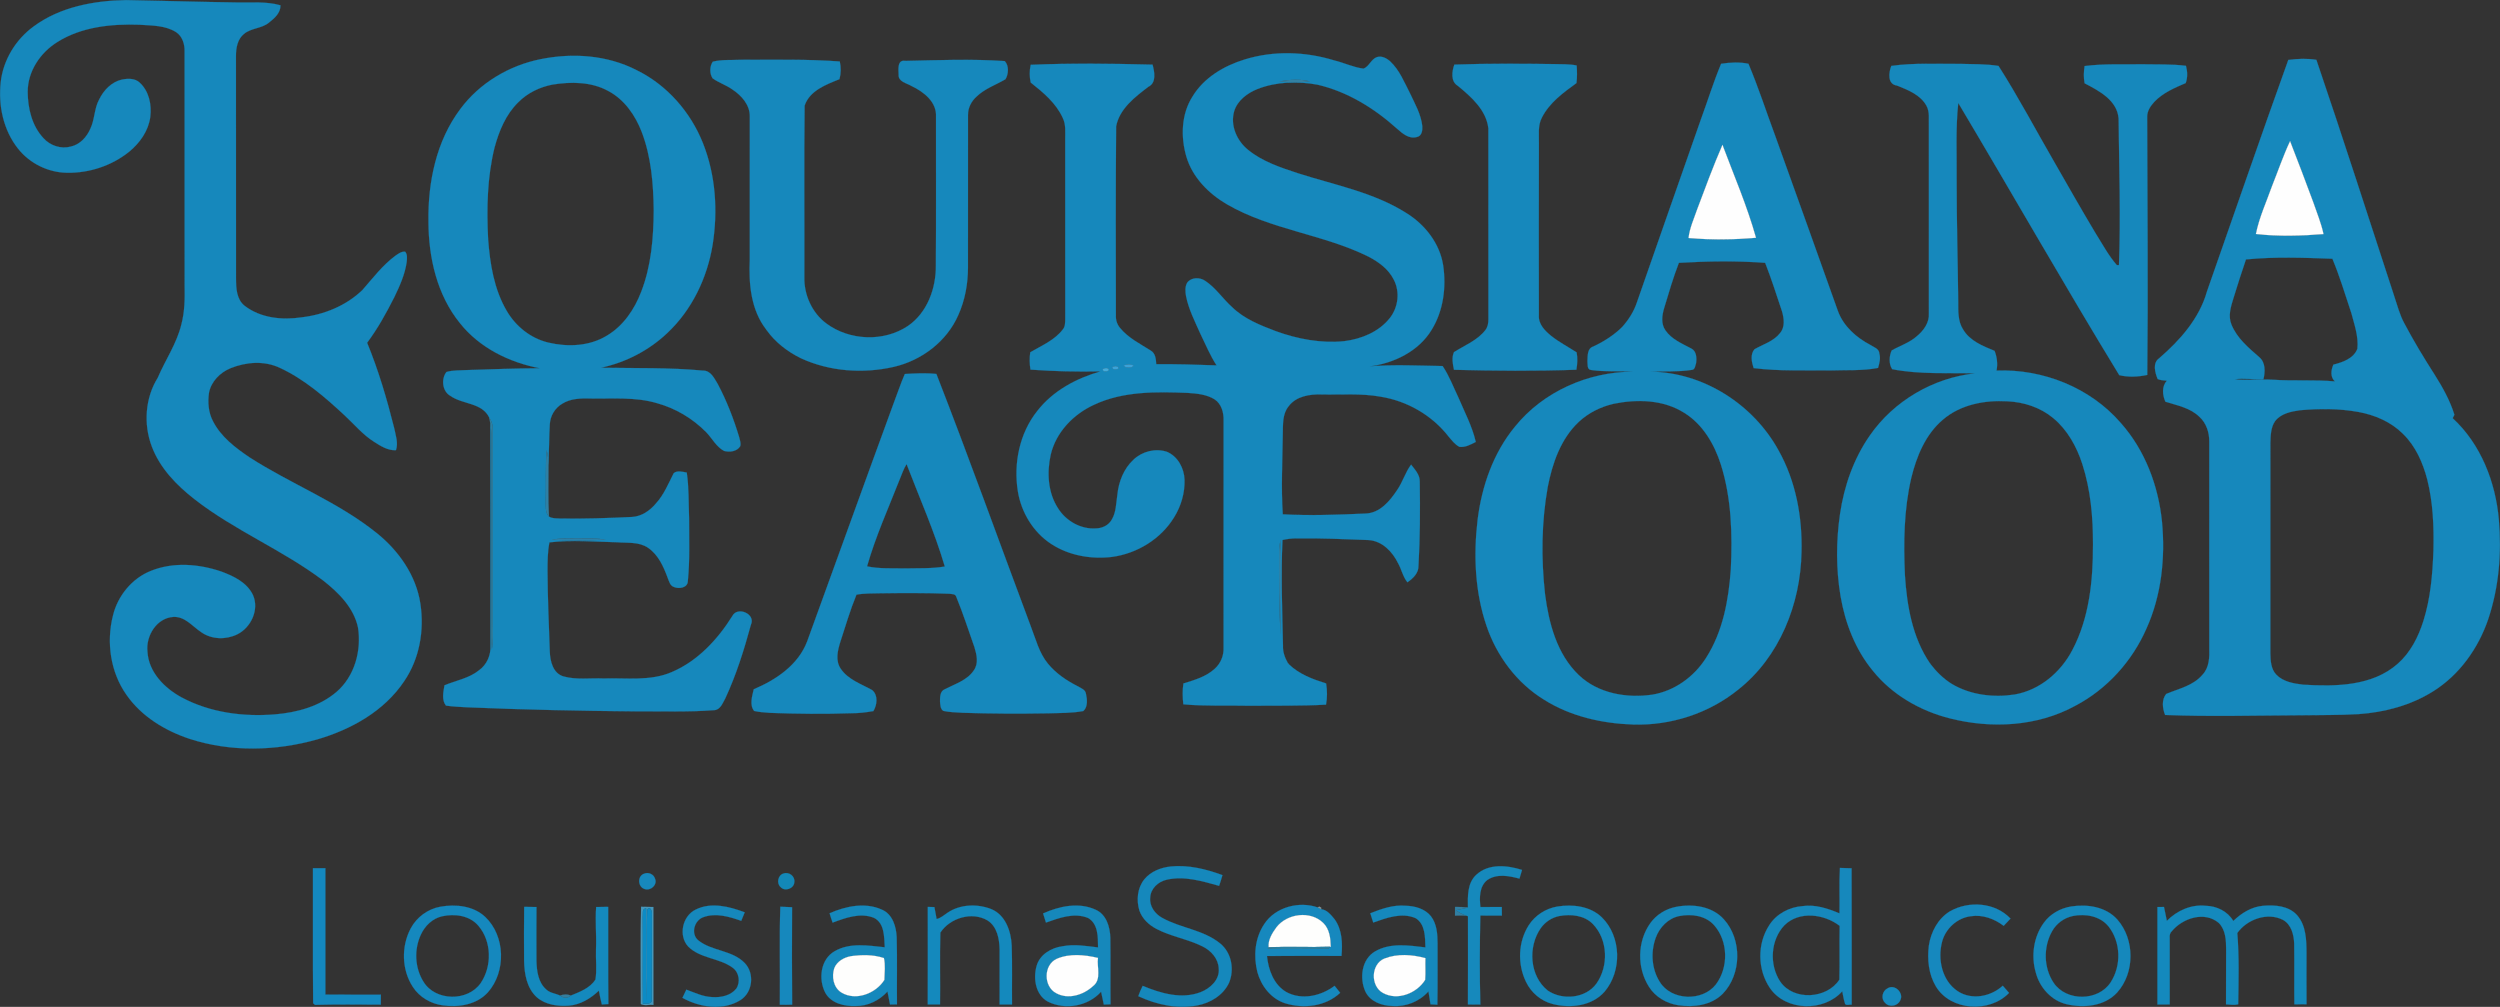 <?xml version="1.0" encoding="UTF-8"?>
<svg xmlns="http://www.w3.org/2000/svg" id="Layer_2" data-name="Layer 2" viewBox="0 0 1309.13 527.26">
  <rect x="0" y="0" width="1309.13" height="527.26" fill="#333333" stroke="none"/>
  <defs>
    <style>
      .cls-1 {
        fill: #1689bc;
        stroke: #1689bc;
      }

      .cls-1, .cls-2, .cls-3, .cls-4, .cls-5, .cls-6, .cls-7, .cls-8, .cls-9, .cls-10, .cls-11, .cls-12, .cls-13, .cls-14, .cls-15, .cls-16, .cls-17, .cls-18, .cls-19, .cls-20, .cls-21, .cls-22, .cls-23, .cls-24, .cls-25, .cls-26, .cls-27, .cls-28, .cls-29, .cls-30, .cls-31, .cls-32, .cls-33, .cls-34 {
        stroke-width: .09px;
      }

      .cls-2 {
        fill: #1388b8;
        stroke: #1388b8;
      }

      .cls-3 {
        fill: #7f888d;
        stroke: #7f888d;
      }

      .cls-4 {
        fill: #2d81a3;
        stroke: #2d81a3;
      }

      .cls-5 {
        fill: #1588be;
        stroke: #1588be;
      }

      .cls-6 {
        fill: #158abf;
        stroke: #158abf;
      }

      .cls-7 {
        fill: #1588bc;
        stroke: #1588bc;
      }

      .cls-8 {
        fill: #43abdb;
        stroke: #43abdb;
      }

      .cls-9 {
        fill: #1688be;
        stroke: #1688be;
      }

      .cls-10 {
        fill: #1688bc;
        stroke: #1688bc;
      }

      .cls-11 {
        fill: #1789bd;
        stroke: #1789bd;
      }

      .cls-12 {
        fill: #82989e;
        stroke: #82989e;
      }

      .cls-13 {
        fill: #4697bb;
        stroke: #4697bb;
      }

      .cls-14 {
        fill: #347e9e;
        stroke: #347e9e;
      }

      .cls-15 {
        fill: #fefefd;
        stroke: #fefefd;
      }

      .cls-16 {
        fill: #2a82a9;
        stroke: #2a82a9;
      }

      .cls-17 {
        fill: #0c8bc5;
        stroke: #0c8bc5;
      }

      .cls-18 {
        fill: #fefefe;
        stroke: #fefefe;
      }

      .cls-19 {
        fill: #1688bb;
        stroke: #1688bb;
      }

      .cls-20 {
        fill: #678180;
        stroke: #678180;
      }

      .cls-21 {
        fill: #687677;
        stroke: #687677;
      }

      .cls-22 {
        fill: #317fa2;
        stroke: #317fa2;
      }

      .cls-23 {
        fill: #1489bd;
        stroke: #1489bd;
      }

      .cls-24 {
        fill: #1689bd;
        stroke: #1689bd;
      }

      .cls-25 {
        fill: #2c80a8;
        stroke: #2c80a8;
      }

      .cls-26 {
        fill: #3281a3;
        stroke: #3281a3;
      }

      .cls-27 {
        fill: #808f92;
        stroke: #808f92;
      }

      .cls-28 {
        fill: #2982a6;
        stroke: #2982a6;
      }

      .cls-29 {
        fill: #7e878c;
        stroke: #7e878c;
      }

      .cls-30 {
        fill: #2e80a4;
        stroke: #2e80a4;
      }

      .cls-31 {
        fill: #1688bd;
        stroke: #1688bd;
      }

      .cls-32 {
        fill: #3ba3d8;
        stroke: #3ba3d8;
      }

      .cls-33 {
        fill: #3ba2d8;
        stroke: #3ba2d8;
      }

      .cls-34 {
        fill: #1488bf;
        stroke: #1488bf;
      }
    </style>
  </defs>
  <g id="Layer_1-2" data-name="Layer 1">
    <g>
      <path class="cls-10" d="M17.68,13.81C31.53,3.61,49.18.35,66.04.05c19.32.35,38.63.98,57.95,1.24,7.62.18,15.46-.64,22.88,1.5.07,4.03-3.18,6.8-6.08,9.08-3.8,3.15-9.33,2.71-13.09,5.94-3.34,2.71-4.14,7.28-4.14,11.35.04,38.96,0,77.93.03,116.89.02,4.91.27,10.67,4.43,14.02,8.42,6.55,19.78,7.65,30.03,6.1,11.69-1.39,23.24-6.07,31.76-14.32,5.44-6.2,10.48-12.9,17.15-17.86,1.55-1.07,3.2-2.39,5.21-2.18,1.24,1.47.96,3.61.79,5.39-.92,6.47-3.64,12.51-6.45,18.34-4.19,8.29-8.7,16.49-14.27,23.94,5.93,14.48,10.39,29.54,14.18,44.72.75,3.77,2.22,7.74.91,11.56-4.3.18-8.01-2.21-11.48-4.43-5.86-3.68-10.29-9.1-15.33-13.76-10.28-9.55-21.09-18.97-33.92-24.93-8.11-3.87-17.71-3.15-25.87.16-5.48,2.24-10.17,6.95-11.31,12.89-.69,5.02-.32,10.33,2.09,14.87,4.15,8.18,11.69,13.9,19.12,18.92,21.68,13.98,46.26,23.31,66.49,39.55,11.58,9.26,20.77,22.23,23.01,37.13,2.11,13.95-.45,28.82-8.5,40.56-10.45,15.67-27.81,25.31-45.55,30.47-21.65,6.11-45.23,6.69-66.75-.28-12.89-4.27-25.21-11.72-33.07-23.02-8.44-11.9-10.65-27.61-7.09-41.61,2.51-10.27,9.89-19.36,19.77-23.31,11.77-4.77,25.15-3.69,36.98.34,6.44,2.38,13.41,5.72,16.52,12.25,3.42,7.62-.99,17.1-8.27,20.64-5.9,2.87-13.42,2.69-18.84-1.19-4.55-2.99-8.37-8.17-14.36-7.98-8.87.42-14.68,9.87-13.76,18.16.53,10.73,8.88,19.13,17.83,23.99,14.88,8,32.34,10.28,49.02,8.91,11.45-.96,23.25-4.14,32.14-11.75,9.51-8.14,13.17-21.63,11.27-33.73-2.2-10.43-10.2-18.33-18.29-24.66-21.28-16.03-46.37-26.16-67.38-42.58-9.38-7.31-18.09-16.29-22.32-27.61-4.4-11.65-3.48-25.35,3.15-35.98,3.96-9.29,9.87-17.77,12.29-27.68,1.86-6.82,1.89-13.95,1.75-20.97-.02-40.69,0-81.39-.02-122.08.14-3.8-1.08-7.95-4.37-10.17-5.71-3.68-12.78-3.47-19.29-3.93-14.67-.51-30.2,1.05-42.91,9.02-8.98,5.54-15.62,15.38-15.59,26.16.06,8.6,2.2,17.81,8.27,24.23,3.49,3.94,9.24,5.83,14.35,4.39,4.76-1.03,8.31-4.99,10.19-9.31,2.36-4.87,2-10.58,4.63-15.35,2.35-4.83,6.44-9.15,11.83-10.39,3.14-.63,6.86-.79,9.37,1.56,4.87,4.47,6.37,11.59,5.56,17.94-.95,7.33-5.51,13.71-11.12,18.29-9.09,7.29-20.81,11.16-32.44,10.97-9.91-.11-19.61-4.9-25.73-12.69C1.74,68.09-.96,55.16.38,43.05c1.3-11.65,7.86-22.38,17.3-29.24Z"></path>
      <path class="cls-10" d="M651.74,31.16c15.21-4.71,31.75-4.18,46.91.47,5.17,1.24,10.06,3.67,15.36,4.31,3-1.12,3.94-4.95,7.02-6.03,2.53-.81,5.14.59,6.98,2.27,4.86,4.56,7.34,10.89,10.34,16.69,2.6,5.53,5.78,11.03,6.44,17.21.17,2.1-.26,5.17-2.78,5.64-4.04,1.25-7.54-1.77-10.34-4.24-11.9-10.73-26.03-19.51-41.77-23.14-10.41-1.92-21.51-1.61-31.45,2.28-5.27,2.13-10.42,5.92-12.16,11.56-2.22,7.48,1.4,15.61,7.31,20.33,7.52,6.12,16.92,9.21,26,12.2,19.2,6.18,39.62,9.94,56.89,20.89,9.76,6.06,17.48,15.92,19.24,27.46,1.66,11.42.09,23.72-6.06,33.66-6.87,11.3-19.74,17.5-32.52,19.13,12.72-1.04,25.53-.38,38.29-.16,3.45,5.15,5.63,11.01,8.3,16.59,3.23,7.61,7.19,15.05,9.05,23.14-2.66,1.34-5.46,2.96-8.56,2.57-2.35-1.22-3.98-3.42-5.67-5.39-8.64-11.15-21.69-18.65-35.58-20.88-10.19-1.85-20.59-.93-30.87-1.17-6.21-.21-13.41.88-17.35,6.23-3.28,4.03-2.9,9.46-3.02,14.33-.17,14.06-.94,28.16-.01,42.21,14.47.81,28.99.23,43.45-.4,7.45-.28,12.62-6.56,16.42-12.28,2.93-4.18,4.27-9.26,7.33-13.34,1.99,2.62,4.61,5.32,4.52,8.86.22,14.68.19,29.39-.66,44.06.15,3.83-2.87,6.72-5.8,8.69-2.36-2.89-3.04-6.68-4.83-9.89-2.96-6.11-8.36-11.76-15.51-12.22-12.51-.48-25.04-1.03-37.57-.88-2.52-.02-5.03.29-7.49.84-.93,18.45-.1,36.94.25,55.4-.16,3.27,1,6.33,2.59,9.12l.13.26.23.18c5.4,5.31,12.56,7.96,19.64,10.18.58,3.67.62,7.42-.06,11.08-13.08.75-26.2.44-39.3.59-11.8-.26-23.64.31-35.41-.75-.42-3.64-.51-7.3.04-10.92,5.78-1.77,11.88-3.52,16.44-7.72,3.06-2.78,4.79-6.88,4.58-11.03.01-39.66,0-79.31.01-118.97.14-4.11-1.08-8.65-4.67-11.05-4.17-2.6-9.23-3.06-14.02-3.39-16.5-.64-33.83-1-49.12,6.2-10.82,4.94-19.94,14.35-22.71,26.13-2.08,9.33-1.53,19.84,3.8,28.05,4.17,6.71,12.02,11.19,20.01,10.58,3.22-.06,6.53-1.65,8.13-4.54,2.39-3.91,2.27-8.65,2.96-13.04.68-6.83,3.34-13.69,8.46-18.41,4.53-4.34,11.47-6.1,17.46-4.13,5.72,2.38,9.03,8.6,9.25,14.61.2,6.89-1.8,13.81-5.44,19.65-6.96,11.45-19.48,19.06-32.67,20.8-10.91,1.26-22.41-.73-31.68-6.79-9.43-6.15-15.7-16.54-17.48-27.58-2.34-14.61.86-30.41,10.19-42.09,8.21-10.56,20.47-17.11,33.14-20.71-12.25.26-24.5-.03-36.72-.92-.51-3.01-.56-6.07-.12-9.08,5.97-3.49,12.74-6.29,17.05-11.95,1.28-1.48,1.22-3.52,1.27-5.35-.04-31.36-.01-62.73-.02-94.1-.05-3.79.48-7.8-1.28-11.32-3.51-7.77-10.24-13.36-16.78-18.53-.68-3.06-.69-6.23-.01-9.29,21.25-.89,42.55-.62,63.81-.08,1.01,3.74,2.13,9.49-2.17,11.57-7.06,5.37-15.16,11.53-16.91,20.75-.25,33.01-.21,66.02-.12,99.03-.13,2.33.61,4.66,2.11,6.46,4.27,5.27,10.47,8.33,16.09,11.89,2.53,1.42,2.79,4.58,2.92,7.18,10.53-.11,21.07.23,31.6.61-3.39-5.25-5.77-11.04-8.5-16.63-2.83-6.38-6.1-12.68-7.47-19.58-.42-2.38-.66-5.07.68-7.21,2.17-2.78,6.54-2.77,9.3-.87,5.56,3.66,9.23,9.41,14.14,13.8,6.31,6.16,14.65,9.44,22.75,12.53,11.45,4.18,23.82,6.51,36.03,5.27,8.89-1.13,17.98-4.81,23.7-11.97,4.54-5.64,5.55-13.91,2.11-20.35-2.73-5.44-7.85-9.14-13.11-11.91-23.73-11.79-51.21-14.06-74.27-27.48-9.56-5.59-17.96-14.07-21.17-24.9-3.01-10.34-2.7-22.23,3.23-31.51,5.97-9.87,16.47-16.05,27.26-19.37M669.94,42.63c5.37.5,10.81.65,16.19.02-5.26-1.37-10.9-1-16.19-.02M588.46,191.45c.66,1.34,4.47,1.36,5.15-.01-1.52-.83-3.64-.81-5.15.01M582.47,192.33c-.08,1.41,2.45,1.3,3.25.58.09-1.43-2.47-1.31-3.25-.58M577.45,193.42c-.07,1.43,2.46,1.22,3.19.43.04-1.44-2.48-1.24-3.19-.43M669.78,289.14c-.05,14.35-.1,28.73.8,43.05.12-16.41.61-32.85-.02-49.25-.5,2.03-.82,4.1-.78,6.2Z"></path>
      <path class="cls-10" d="M283.03,31.01c16.82-3.43,34.97-2.19,50.39,5.76,15.86,7.77,28.2,21.9,34.69,38.24,6.66,16.78,7.87,35.4,5.06,53.13-2.83,17.37-10.83,34.13-23.75,46.25-9.62,9.13-21.83,15.42-34.79,18.18,17.82.31,35.7-.17,53.47,1.5,4.14-.09,5.94,4.12,7.79,7.09,4.69,8.86,8.32,18.27,11.2,27.86.36,1.51,1.02,3.13.51,4.68-1.74,2.76-5.54,3.22-8.45,2.42-4.09-2.18-6.2-6.57-9.33-9.79-7.08-7.19-16.03-12.53-25.76-15.21-11.35-3.4-23.31-2.22-34.99-2.45-5-.13-10.34-.02-14.7,2.76-3.79,2.21-6.26,6.39-6.47,10.77-.39,7-.38,14.02-.68,21.03-.05-2.56-.35-5.1-.98-7.58-.69,8.83-.22,17.7-.47,26.54.13,2.79-.47,6.06,1.67,8.28,1.63,1.12,3.71.93,5.6,1.06,12.69.24,25.39-.23,38.06-.82,4.97-.33,9.28-3.34,12.38-7.07,4.21-4.57,6.52-10.4,9.31-15.85,1.91-1.59,4.63-.71,6.83-.32,1.17,7.8.92,15.72,1.21,23.58.01,11.06.45,22.18-.64,33.2-.05,3.62-4.73,4.3-7.36,3.09-1.99-.7-2.44-2.93-3.15-4.64-2.19-5.93-4.91-12.18-10.32-15.85-4.79-3.29-10.86-2.43-16.33-2.9-11.76-.27-23.6-1.33-35.32.06-1,4.99-.99,10.1-1,15.17.06,13.99.71,27.96,1.18,41.93.14,5.07,1.66,11.55,7.24,13.12,6.79,1.89,13.97.74,20.94,1.06,11.94-.39,24.51,1.56,35.8-3.39,13.52-5.77,23.96-17.06,31.63-29.32,2.68-5.29,12.42-1.03,9.7,4.59-3.58,13.15-7.67,26.27-13.45,38.64-1.37,2.4-2.57,5.95-5.82,6.07-13.61,1.06-27.27.52-40.9.63-29.35-.25-58.7-.88-88.02-2.11-3.83-.24-7.69-.33-11.49-.91-2.33-2.99-1.35-7.17-.76-10.62,6.08-2.56,12.91-3.64,18.15-7.92,4.05-2.91,6.23-7.93,5.92-12.88-.04-38.77.09-77.53-.06-116.29.28,1.78.49,3.57.57,5.38-.06,32.32-.02,64.64-.05,96.96.02,5.41-.22,10.82.29,16.21.67-4.38.54-8.81.49-13.23-.01-34-.02-68.01,0-102.02.1-2.27-.55-4.47-1.83-6.32-3.77-8.03-13.98-6.89-20.38-11.45-4.29-2.4-4.93-8.84-2.08-12.51,3.32-.98,6.84-.79,10.27-.99,12.87-.39,25.74-.91,38.62-.97-15.99-3.05-31.52-10.68-41.79-23.59-12.05-14.82-16.45-34.38-16.52-53.13-.31-20.65,4.06-42.22,16.69-59.01,10.06-13.6,25.48-22.77,41.98-26.1M289.22,44.3c-6.65,1.31-13.03,4.39-17.82,9.24-6.51,6.35-10.08,15.02-12.42,23.65-3.88,15.66-4.17,31.95-3.38,47.98.97,12.94,3.07,26.26,9.73,37.62,4.7,8.09,12.58,14.42,21.75,16.6,10.19,2.43,21.58,1.97,30.7-3.61,8.61-5.08,14.48-13.78,17.99-22.97,5.27-13.55,6.46-28.27,6.55-42.69-.16-13.82-1.29-27.91-6.24-40.93-3.37-8.79-9.12-17.13-17.63-21.59-8.87-4.86-19.49-4.87-29.23-3.3M288.91,282.66c9.39.4,18.81.39,28.19-.03-4.95-1.01-10.02-.59-15.04-.72-4.39.1-8.83-.18-13.15.75Z"></path>
      <path class="cls-10" d="M373.24,32.3c4.82-1.21,9.9-.73,14.83-1,17.22,0,34.49-.36,51.68.89.7,3.07.64,6.23-.17,9.27-7.02,2.82-15.64,6.01-18.24,13.85-.34,29.9-.04,59.84-.14,89.76-.24,9.3,3.99,18.75,11.52,24.33,12.17,9.05,30.14,9.75,42.77,1.26,10.11-6.98,14.66-19.62,14.58-31.54.18-25.99.03-51.98.07-77.97.48-7.81-6.52-13.14-12.86-16.13-2.5-1.53-6.96-2.17-6.71-5.93-.08-2.7-.8-7.95,3.48-7.2,17.35-.39,34.77-1.07,52.1.1,2.25,2.37,2.01,6.82.35,9.51-5.01,2.95-10.73,4.87-15.01,8.97-2.8,2.43-4.65,5.97-4.59,9.72-.03,26.64,0,53.28-.02,79.91-.01,8.49-1.56,17.03-5.03,24.8-6.04,13.89-19.22,23.84-33.83,27.21-16.09,3.65-33.53,2.44-48.59-4.5-7.03-3.43-13.45-8.37-18-14.77-.04-.05-.11-.15-.14-.2-8.05-10.32-9.24-23.92-8.68-36.54,0-24.99-.02-49.98.01-74.97.2-6.11-4.33-11.16-9.16-14.31-3.24-2.31-7.13-3.51-10.33-5.84-1.61-2.55-1.54-6.17.11-8.68Z"></path>
      <path class="cls-10" d="M1198.27,31.39c4.87-.64,9.83-.84,14.7-.07,14.01,41.16,27.27,82.57,40.8,123.88,1.61,4.71,2.8,9.6,5.19,14,4.88,9.25,10.3,18.2,15.94,27.01,4.18,6.59,8.03,13.5,10.35,20.98-.23.45-.68,1.34-.91,1.79,14.74,13.63,22.45,33.41,24.18,53.13,1.54,17.46.03,35.39-5.55,52.07-5.19,15.28-15.08,29.24-28.9,37.85-11.65,7.33-25.33,10.95-38.98,11.91-10.34.62-20.71.42-31.06.61-23.41.1-46.85.78-70.26-.16-1.39-3.39-1.94-8.16.63-11.03,6.54-2.75,14.08-4.28,18.89-9.98,3.66-3.77,3.77-9.31,3.6-14.23-.03-35.99,0-71.97-.01-107.96.05-4.72-1.52-9.62-5.08-12.85-4.8-4.78-11.67-6.03-17.87-7.97-1.58-3.47-1.99-8,.73-11.01-1.62-.21-3.31-.19-4.79-.87-1.37-3.32-2.77-8.39.75-10.86,10.95-9.44,21.07-20.81,25.07-35.03,14.18-40.4,28.08-80.91,42.58-121.21M1189.84,97.24c-2.96,8.37-6.77,16.55-8.52,25.28,11.74,1.37,23.62,1,35.38.04-1.22-5.72-3.49-11.14-5.37-16.66-3.97-10.69-7.98-21.36-12.13-31.97-3.56,7.58-6.25,15.54-9.36,23.31M1176.1,135.85c-2.26,6.77-4.53,13.54-6.58,20.38-1.36,4.38-2.89,9.22-1.03,13.7,2.86,7.15,8.98,12.2,14.62,17.14,3.3,2.81,3.06,7.64,2.16,11.49-5.04.31-10.1-.72-15.11.07,6.65.63,13.35-.17,20.04.23,10.81.72,21.69-.11,32.49.87-2.53-2.3-2.06-5.95-.81-8.78,4.88-1.23,10.56-3.16,12.56-8.26.7-6.4-1.53-12.66-3.15-18.76-3.19-9.52-6.04-19.17-9.92-28.44-15.07-.55-30.25-1.12-45.27.36M1204.54,214.8c-4.75.65-10.05,1.68-13.16,5.68-2.35,3.36-2.37,7.67-2.49,11.6-.02,36.68,0,73.36-.01,110.04.08,3.82.26,8.13,3.04,11.1,3.64,3.83,9.16,4.73,14.18,5.32,16.85,1.01,36.05.88,49.46-10.94,6.68-5.86,10.81-14.03,13.45-22.39,3.79-11.96,4.82-24.57,5.27-37.04.27-12.42-.18-25-3.24-37.09-2.3-8.85-6.16-17.61-12.84-24.03-6.23-6.18-14.63-9.77-23.17-11.33-10.04-1.84-20.36-1.79-30.49-.92Z"></path>
      <path class="cls-10" d="M901.27,33.4c4.66-.72,9.68-.98,14.3-.01,5.25,12.47,9.42,25.39,14.13,38.07,11,30.42,21.79,60.91,32.7,91.35,2.91,8.04,9.67,13.99,17.08,17.86,1.78,1.18,4.52,1.91,4.63,4.48.76,2.52.03,5.08-.67,7.51-8.02,1.58-16.29,1.01-24.42,1.32-13.57-.18-27.24.48-40.72-1.22-1.03-3.1-1.86-7.17.43-9.86,4.59-2.63,10.1-4.17,13.47-8.55,2.62-3.12,2.01-7.64.97-11.27-2.82-8.52-5.57-17.08-8.83-25.45-15.03-1.11-30.15-.88-45.19,0-2.97,7.71-5.31,15.63-7.67,23.54-1.17,3.83-1.83,8.38.64,11.86,3.25,4.69,8.69,6.91,13.55,9.49,2.72,1.36,2.88,5.02,2.48,7.67-.46,1.22-.49,3.36-2.17,3.49-7.19,1.14-14.51.65-21.76.97,27.64.27,53.92,17.12,67.11,41.19,9.06,16.13,12.51,34.93,12.04,53.29-.51,27.18-11.54,55.02-33.29,72.1-15.35,12.39-35.26,18.8-54.95,18.16-16.18-.54-32.63-4.22-46.46-12.92-14.35-8.76-24.96-23-30.28-38.85-6.03-17.72-6.81-36.87-4.64-55.35,2.17-17.57,8.21-35.08,19.59-48.86,14.77-18.33,38.31-28.69,61.69-28.77-7.31-.48-14.68.17-21.93-.91-2.14-.22-1.65-3.07-1.83-4.57.17-2.71-.2-6.67,3.05-7.69,5.45-2.55,10.59-5.81,14.93-10.01.04-.04.12-.12.16-.16,3.41-3.78,6.19-8.16,7.79-13.01,11.14-31.92,22.27-63.84,33.48-95.73,3.55-9.7,6.62-19.63,10.59-29.15M888.76,109.55c-1.7,4.96-3.95,9.82-4.55,15.07,11.74,1.03,23.57.9,35.31-.12-4.64-16.6-11.51-32.49-17.55-48.62-4.81,11.05-8.96,22.39-13.21,33.67M844.93,211.44c-6.72,1.56-13.09,4.71-18.15,9.42-9.49,8.87-13.88,21.71-16.31,34.14-3.3,18.49-3.48,37.49-1.41,56.13,1.98,15.23,6.19,31.42,17.67,42.37,10.07,9.63,25.02,12.23,38.43,10.27,11.67-1.89,21.95-9.35,28.22-19.25,8.85-13.79,11.84-30.39,12.98-46.48.86-18.37.35-37.18-5.23-54.84-3.4-10.63-9.44-21.01-19.13-27-10.92-6.97-24.74-7.29-37.07-4.76Z"></path>
      <path class="cls-10" d="M761.58,33.83c17.48-.63,34.98-.49,52.46-.27,3.86.14,7.77-.08,11.58.74.22,3.06.29,6.15-.11,9.2-6.87,4.99-14.12,10.25-18.06,18-2.3,4.18-1.49,9.08-1.6,13.64-.06,29.99-.08,59.98-.02,89.97-.35,4.56,3.14,8.09,6.4,10.75,4.17,3.31,8.92,5.78,13.37,8.67.59,3,.39,6.07-.13,9.07-21.35.78-42.73.6-64.09.04-.61-3-1.32-6.34.01-9.25,5.6-3.57,12.21-6.09,16.41-11.51,1.3-1.62,1.64-3.75,1.61-5.77-.04-33.31,0-66.62-.02-99.92-1.1-9.63-9.01-16.51-16.07-22.31-3.74-2.25-3.02-7.54-1.74-11.05Z"></path>
      <path class="cls-10" d="M990.4,34.51c11.8-1.66,23.79-.94,35.67-1.07,6.82.2,13.7,0,20.46,1.08,10.5,16.45,19.59,33.76,29.38,50.64,7.06,12.3,14.05,24.65,21.34,36.82,3.61,5.7,6.79,11.77,11.24,16.87h1.11c.96-25.57.07-51.18-.19-76.76-.69-9.58-10.25-14.55-17.8-18.48-.57-2.99-.46-6.03-.01-9.02,10.08-1.3,20.3-.78,30.46-.93,7.54.14,15.11-.13,22.62.8.79,2.99.92,6.1-.13,9.04-5.85,2.49-11.91,5.09-16.38,9.77-1.99,2.14-3.83,4.8-3.79,7.84.08,45.07.53,90.15.05,135.22-4.83,1.02-9.83,1.27-14.66.13-28.77-47.12-56.07-95.13-84.32-142.56-1.46,13.7-.7,27.52-.84,41.27-.02,20.99.61,41.96.82,62.94.03,4.84-.24,10.06,2.49,14.32,3.54,6.09,10.37,8.75,16.55,11.31,1.28,3.28,1.69,6.85,1.02,10.32,24.32-.92,49.1,8.92,65.09,27.47,12.67,14.24,19.64,32.85,21.55,51.67,1.79,18.9-.27,38.51-8.13,55.93-7.48,17.13-20.72,31.76-37.3,40.46-19.9,10.89-43.92,12.08-65.62,6.59-15.49-3.91-30.12-12.28-40.23-24.79-9.24-11.11-14.59-25.01-17.02-39.15-2.4-14.23-2.36-28.87-.28-43.14,2.15-14.58,7.12-28.91,15.61-41.05,12.53-18.1,33.22-30.2,55.08-32.53-14.46-.38-29.12.61-43.38-2.2-1.85-2.75-1.62-6.86-.26-9.81,4.43-2.52,9.47-4.07,13.31-7.58,3.48-2.87,6.46-7.07,6.16-11.79-.03-32.67-.02-65.33-.01-98-.17-3.62.59-7.58-1.31-10.87-3.14-5.6-9.48-8.1-15.13-10.38-.05-.02-.16-.06-.21-.08-5.13-.66-4.41-6.75-3.01-10.3M1017.47,219.69c-9.16,7.69-13.86,19.22-16.63,30.56-3.9,16.66-4.07,33.92-3.33,50.93,1.04,16.03,3.9,32.71,13.15,46.22.03.04.09.13.12.18,3.14,4.12,6.89,7.84,11.31,10.58,9.81,5.82,21.74,7.24,32.89,5.53,13.14-2.27,24.17-11.65,30.22-23.29,8.91-16.88,10.83-36.44,10.8-55.23.05-14.19-1.19-28.57-5.57-42.14-2.95-9.12-7.79-17.91-15.26-24.11-6.73-5.59-15.43-8.43-24.11-8.79-11.78-.67-24.4,1.69-33.59,9.56Z"></path>
      <path class="cls-26" d="M669.94,42.63c5.29-.98,10.93-1.35,16.19.02-5.38.63-10.82.48-16.19-.02Z"></path>
      <path class="cls-27" d="M993.41,44.81c.05.02.16.06.21.08-.05-.02-.16-.06-.21-.08Z"></path>
      <path class="cls-18" d="M1189.84,97.24c3.11-7.77,5.8-15.73,9.36-23.31,4.15,10.61,8.16,21.28,12.13,31.97,1.88,5.52,4.15,10.94,5.37,16.66-11.76.96-23.64,1.33-35.38-.04,1.75-8.73,5.56-16.91,8.52-25.28Z"></path>
      <path class="cls-18" d="M888.76,109.55c4.25-11.28,8.4-22.62,13.21-33.67,6.04,16.13,12.91,32.02,17.55,48.62-11.74,1.02-23.57,1.15-35.31.12.6-5.25,2.85-10.11,4.55-15.07Z"></path>
      <path class="cls-20" d="M849.25,171.45s.12-.12.16-.16c-.04.04-.12.12-.16.16Z"></path>
      <path class="cls-3" d="M401.29,172.64s.1.15.14.2c-.04-.05-.11-.15-.14-.2Z"></path>
      <path class="cls-33" d="M588.46,191.45c1.51-.82,3.63-.84,5.15-.01-.68,1.37-4.49,1.35-5.15.01Z"></path>
      <path class="cls-32" d="M582.47,192.33c.78-.73,3.34-.85,3.25.58-.8.72-3.33.83-3.25-.58Z"></path>
      <path class="cls-8" d="M577.45,193.42c.71-.81,3.23-1.01,3.19.43-.73.79-3.26,1-3.19-.43Z"></path>
      <path class="cls-10" d="M473.82,195.85c5.5-.33,11.02-.63,16.52-.02,17.1,43.9,33,88.26,49.51,132.38,2.57,6.59,4.29,13.73,8.88,19.3,4.25,5.2,9.95,9.02,15.92,12,1.5.92,3.63,1.64,3.98,3.63.67,2.93,1.13,6.99-1.34,9.19-6.02,1.14-12.21,1-18.31,1.2-14.99.25-29.98.22-44.96-.29-3.36-.26-6.78-.23-10.07-.99-1.64-1.12-1.54-3.35-1.71-5.1.01-2.25.05-5.29,2.56-6.25,5.31-2.76,11.63-4.6,15.13-9.84,2.61-3.57,1.53-8.28.34-12.17-3.13-8.84-5.98-17.8-9.56-26.47-.45-1.52-2.43-1.31-3.64-1.51-12.03-.46-24.07-.41-36.1-.24-4.17.13-8.37-.05-12.48.73-3.31,8.06-5.75,16.44-8.46,24.72-1.4,4.49-2.68,9.79.18,14.01,3.84,5.79,10.76,8,16.53,11.26,3.15,2.68,2.58,7.71.6,10.97-3.72.66-7.47,1.11-11.25,1.11-14.28.5-28.57.36-42.84-.18-2.79-.22-5.61-.37-8.34-1-2.54-3.15-1.01-7.77-.21-11.35,11.73-4.96,23.37-12.77,28.02-25.18,15.12-41.54,30.06-83.15,45.28-124.66,1.98-5.07,3.62-10.27,5.82-15.25M471.08,251.12c-5.91,15.05-12.61,29.87-17.05,45.45,6.57,1.4,13.34.93,20.01,1.09,6.9-.18,13.87.18,20.71-1-5.39-18.32-13.2-35.82-20.02-53.64-1.62,2.51-2.46,5.39-3.65,8.1Z"></path>
      <path class="cls-4" d="M256.24,218.76c1.28,1.85,1.93,4.05,1.83,6.32-.02,34.01-.01,68.02,0,102.02.05,4.42.18,8.85-.49,13.23-.51-5.39-.27-10.8-.29-16.21.03-32.32-.01-64.64.05-96.96-.08-1.81-.29-3.6-.57-5.38-.14-.76-.4-2.27-.53-3.02Z"></path>
      <path class="cls-30" d="M286.24,235.65c.63,2.48.93,5.02.98,7.58.02,9.08-.26,18.16.22,27.24-2.14-2.22-1.54-5.49-1.67-8.28.25-8.84-.22-17.71.47-26.54Z"></path>
      <path class="cls-25" d="M288.91,282.66c4.32-.93,8.76-.65,13.15-.75,5.02.13,10.09-.29,15.04.72-9.38.42-18.8.43-28.19.03Z"></path>
      <path class="cls-16" d="M669.78,289.14c-.04-2.1.28-4.17.78-6.2.63,16.4.14,32.84.02,49.25-.9-14.32-.85-28.7-.8-43.05Z"></path>
      <path class="cls-21" d="M674.43,347.28c.09.11.27.33.36.44l-.23-.18-.13-.26Z"></path>
      <path class="cls-29" d="M1010.66,347.4s.09.13.12.18c-.03-.05-.09-.14-.12-.18Z"></path>
      <path class="cls-7" d="M599.25,460.44c3.38-4.12,8.69-6.16,13.88-6.71,9.21-.89,18.4,1.36,27,4.53-.51,1.89-1.12,3.75-1.74,5.61-8.88-2.47-18.2-5.32-27.45-3.22-4.43.98-8.46,4.65-8.63,9.38-.51,4.52,2.53,8.61,6.37,10.66,9.71,5.4,21.64,6.21,30.38,13.45,5.9,4.86,7.44,13.73,4.47,20.6-3.05,6.46-9.78,10.5-16.64,11.76-10.47,1.96-21.28-.4-30.82-4.85.63-1.86,1.43-3.65,2.31-5.4,9.41,3.91,20.31,7.12,30.28,3.33,5.04-1.96,10.17-6.56,9.53-12.46-.2-5.17-4.05-9.37-8.5-11.55-7.68-3.82-16.35-5.13-23.97-9.08-4-2.07-7.58-5.33-9.07-9.68-1.66-5.45-1.06-11.85,2.6-16.37Z"></path>
      <path class="cls-1" d="M773.01,458.14c6.41-6.05,16.23-5.08,24-2.6-.46,1.51-.92,3.03-1.35,4.55-5.49-1.47-11.82-2.72-16.85.73-4.23,3.34-4.13,9.3-3.59,14.16,3.73-.03,7.46-.04,11.2-.02.01,1.49.02,2.99.03,4.5-3.75,0-7.51.03-11.26-.04-.35,15.53-.44,31.09,0,46.62-2.18-.02-4.34-.03-6.5-.04.07-15.41.02-30.81.02-46.22-.27-.1-.83-.29-1.11-.38-1.89-.61-3.64-1.54-5.19-2.75,2.08-.49,4.18-.94,6.28-1.41-.1-5.88-.37-12.74,4.32-17.1Z"></path>
      <path class="cls-34" d="M163.88,454.63c2.17,0,4.34,0,6.52.02-.04,22.05-.04,44.11,0,66.16,9.68.1,19.36.01,29.04.04-.01,1.73-.02,3.47-.04,5.22-11.48-.01-22.97-.21-34.45.13-.24-.22-.73-.65-.97-.87-.23-23.56,0-47.13-.1-70.7Z"></path>
      <path class="cls-10" d="M963.25,478.29c.18-7.94-.25-15.88.23-23.8,2.03.09,4.06.15,6.11.19.13,23.79-.01,47.58.06,71.37-1.19-.14-3.41.9-3.62-.91-.61-1.98-.93-4.04-1.32-6.06-9.64,10.84-29.53,10.47-37.87-1.69-6.53-9.6-6.75-23.11-.39-32.85,3.74-6,10.57-9.57,17.54-10.06,6.7-.93,13.17,1.27,19.26,3.81M934.42,484.5c-7.34,7.73-8.05,20.7-2.22,29.5,6.96,10.24,24.5,9.1,30.99-1,.25-9.39-.05-18.79.15-28.18-8.1-6.23-21.16-7.99-28.92-.32Z"></path>
      <path class="cls-11" d="M337.34,457.5c2.21-.94,4.98.29,5.66,2.62,1.41,3.21-2.35,6.57-5.46,5.41-3.59-1.04-3.88-6.87-.2-8.03Z"></path>
      <path class="cls-2" d="M410.27,457.43c2.88-1.09,6.17,1.47,5.68,4.55-.17,3.34-5.01,5.08-7.21,2.5-2.25-1.92-1.33-6.29,1.53-7.05Z"></path>
      <path class="cls-9" d="M1021.09,477.21c9.9-5.64,23.67-4.68,31.71,3.81-1.2,1.25-2.38,2.52-3.56,3.79-4.84-3.68-11-5.97-17.12-5.05-7.15.83-13.31,6.42-15.14,13.34-2.43,9.17-.09,20.48,8.21,25.97,7.36,4.81,17.31,2.83,23.57-2.89,1.08,1.24,2.18,2.49,3.27,3.75-10.11,10.59-30.57,9.47-38.29-3.4-3.84-6.38-4.59-14.15-3.68-21.41,1.06-7.09,4.78-14.11,11.03-17.91Z"></path>
      <path class="cls-5" d="M230.59,474.82c8.03-1.44,17.23-.49,23.44,5.28,10.63,10.04,11.05,28.66,1.46,39.52-5.83,6.46-15.28,8-23.54,6.84-6.26-.81-12.22-4.22-15.69-9.56-5.95-8.99-6.22-21.29-1.17-30.75,3.13-5.87,8.95-10.16,15.5-11.33M231.48,479.81c-4.93,1.11-8.92,4.93-11.02,9.44-3.72,7.81-3.32,17.54,1.31,24.88,6.23,10.23,23.23,10.42,29.97.65,5.99-8.85,5.79-21.86-1.27-30.05-4.59-5.4-12.41-6.38-18.99-4.92Z"></path>
      <path class="cls-10" d="M364.25,476.34c8.1-4.09,17.69-1.64,25.72,1.41-.57,1.49-1.18,2.97-1.82,4.44-6.29-2.21-13.34-4.31-19.89-1.9-4.75,1.69-6.69,8.77-2.59,12.14,7.15,5.72,17.71,5.07,24.26,11.81,5.3,5.43,4.28,15.4-2.21,19.46-9.18,5.71-21.28,3.84-30.36-1.18.7-1.43,1.39-2.85,2.05-4.29,4.45,1.63,8.83,3.77,13.66,3.91,4.48.3,9.54-.76,12.49-4.43,2.31-3.45,1.47-8.68-2.01-11.05-7.01-5.09-16.87-4.71-23.16-10.99-5.26-5.68-3.05-15.99,3.86-19.33Z"></path>
      <path class="cls-7" d="M434.43,478.22c8.5-3.69,18.61-5.87,27.39-1.87,5.6,2.39,7.48,8.9,7.73,14.47.31,11.7.03,23.41.15,35.12-1.22.01-2.43.04-3.63.07-.41-2.28-.88-4.55-1.34-6.8-4.22,4.64-10.27,7.68-16.62,7.58-5.89.24-12.85-1.34-15.92-6.9-3.73-7.08-2.56-17.52,4.85-21.77,7.99-4.64,17.55-2.98,26.26-2.07-.33-5.38-.01-12.62-5.66-15.44-7.13-2.86-14.86-.02-21.64,2.52-.58-1.63-1.11-3.27-1.57-4.91M445.46,500.73c-3.58.67-7.14,2.7-8.57,6.21-1.48,4.42-.52,10.11,3.65,12.76,7.59,4.64,18.11.55,22.56-6.59.07-3.75.61-7.88-.25-11.42-5.58-1.85-11.63-1.77-17.39-.96Z"></path>
      <path class="cls-23" d="M496.04,478.06c6.64-4.57,15.63-4.89,23-2.02,7.44,3.04,10.38,11.58,10.73,19.02.35,10.3.07,20.62.18,30.92-2.18.03-4.35.03-6.51,0,.03-9.63.03-19.27.01-28.9-.12-5.49-1.32-11.89-6.29-15.08-8.17-4.86-19.72-1.32-24.74,6.36-.37,12.53-.01,25.09-.17,37.64-2.15,0-4.3-.01-6.44,0,.08-17.03.03-34.06.02-51.09.87.03,2.59.08,3.46.1.41,2.07.8,4.15,1.17,6.25,2.15-.48,3.8-2,5.58-3.2Z"></path>
      <path class="cls-19" d="M546.22,478.33c8.51-3.82,18.77-6.03,27.57-1.92,5.6,2.48,7.46,9.04,7.64,14.68.18,11.6-.03,23.21.1,34.81-1.18.05-2.35.1-3.51.15-.44-2.26-.93-4.51-1.43-6.75-6.81,7.65-18.82,9.76-27.9,5.18-6.44-3.54-7.71-12.08-5.89-18.6,1.64-6.02,7.71-9.6,13.58-10.36,6.19-1.22,12.45-.13,18.62.61-.06-5.39.13-12.41-5.26-15.45-7.27-2.95-15.07-.05-22.02,2.43-.51-1.6-1-3.19-1.5-4.78M553.22,502.16c-6.84,3.28-6.79,14.41-.17,17.9,6.3,3.47,14.25.98,19.26-3.64,4.67-3.5,1.95-9.91,2.64-14.81-7.07-1.64-14.93-2.46-21.73.55Z"></path>
      <path class="cls-9" d="M661.97,483.99c5.75-9,18.32-12.23,28.07-8.8.45.23,1.36.7,1.82.93,2.96.24,5.19,3.05,7,5.26,4,5.51,4.19,12.66,3.61,19.19-13.01.02-26.02-.1-39.02.04.71,7.23,3.54,15.07,10.15,18.89,8.09,4.4,18.2,2.07,25.26-3.27.96,1.21,1.93,2.44,2.92,3.66-7.65,7.19-19.24,8.48-28.97,5.42-7.25-2.39-12.38-9.03-14.36-16.21-2.13-8.38-1.35-17.81,3.52-25.11M668.45,485.52c-2.21,3.04-4.51,6.63-4.12,10.55l-.47.75c10.59.29,21.21.06,31.8-.01l.66-1.04.53-.03c-.11-4.37-.63-9.21-3.93-12.43-6.65-6.56-18.86-4.99-24.47,2.21Z"></path>
      <path class="cls-7" d="M717.56,478.23c5.91-2.31,12.09-4.53,18.55-3.93,4.83.14,10.09,1.56,13.21,5.51,3.1,4.06,3.45,9.41,3.46,14.34-.04,10.65.09,21.32-.09,31.98-.89-.06-2.69-.18-3.59-.23-.36-2.27-.74-4.53-1.1-6.78-4.69,5.37-11.88,8.21-18.97,7.65-5.5-.09-11.58-2.32-14.06-7.59-3.15-7-1.98-16.87,5.14-21,8-4.63,17.58-3.1,26.31-2.07-.18-5.32.02-12.08-5.08-15.3-7.28-3.17-15.22-.21-22.24,2.28-.55-1.62-1.07-3.25-1.54-4.86M724.92,501.96c-7.08,2.94-7.35,14.35-.77,17.98,7.6,4.24,17.74.23,22.12-6.82.32-3.79-.01-7.59.15-11.38-6.95-1.9-14.7-2.46-21.5.22Z"></path>
      <path class="cls-24" d="M815.49,474.72c8.02-1.29,17.19-.25,23.29,5.63,10.24,10.03,10.65,28.12,1.44,38.95-6.61,7.51-17.82,8.84-27.07,6.46-6.16-1.52-11.36-5.95-14.07-11.65-4.5-9.26-4.12-20.89,1.46-29.61,3.33-5.19,8.89-8.75,14.95-9.78M816.53,479.68c-3.89.76-7.38,3.08-9.68,6.29-6.86,9.74-5.97,25.14,3.66,32.77,7.69,5.2,19.72,4.12,25.41-3.59,6.51-9.12,6.14-23-1.73-31.2-4.49-4.71-11.58-5.39-17.66-4.27Z"></path>
      <path class="cls-10" d="M877.59,474.9c8.71-1.71,18.94-.4,25.15,6.54,9.49,10.57,9.29,28.58-.55,38.87-6,6.07-15.2,7.32-23.3,6.09-6.18-.92-12.06-4.33-15.4-9.68-6.35-9.94-6.15-23.76.76-33.37,3.16-4.4,8.04-7.39,13.34-8.45M879.41,479.68c-5.87,1.15-10.44,5.93-12.41,11.44-2.7,7.45-2.15,16.26,2.12,23.03,6.05,9.91,22.3,10.41,29.38,1.42,6.71-8.88,6.57-22.55-.81-31-4.47-5.13-11.91-6.15-18.28-4.89Z"></path>
      <path class="cls-7" d="M1084.53,474.69c8.48-1.34,18.28.12,24.24,6.87,9.15,10.39,9.18,27.78-.08,38.11-6.55,7.21-17.38,8.3-26.4,6.21-8.08-1.86-14.27-8.81-16.27-16.71-2.5-8.66-1.13-18.53,4.19-25.88,3.34-4.69,8.68-7.68,14.32-8.6M1085.48,479.65c-4.58.95-8.64,3.91-10.91,8-4.63,8.22-4.47,19.14.83,27.02,6.62,9.86,23.47,9.7,29.87-.3,5.68-8.74,5.35-21.06-1.15-29.27-4.41-5.43-12.08-6.77-18.64-5.45Z"></path>
      <path class="cls-23" d="M1134.67,482.22c5.27-5.36,12.75-8.72,20.36-7.9,5.78.14,11.47,2.87,14.45,7.97,4.24-4.15,9.54-7.43,15.58-7.97,6.17-.53,13.42,0,17.83,4.94,4.71,5.41,4.89,13.05,4.91,19.85-.01,8.92-.04,17.84.02,26.76-2.14.02-4.26.03-6.37.05-.13-10.6.06-21.2-.09-31.8-.18-4.64-1.48-9.95-5.82-12.4-8.16-4.23-18.87-.33-23.97,6.84,1,12.41.66,24.93.47,37.37-2.11.49-4.28.13-6.38.01.07-9.6-.02-19.2.06-28.8.01-4.79-.26-10.27-3.87-13.86-7.42-6.3-18.83-2.53-24.55,4.31-.98.9-1.28,2.19-1.14,3.49.03,11.64.02,23.28.02,34.92-2.16.01-4.3.01-6.44.01-.02-17.01,0-34.03,0-51.04.86-.01,2.57-.02,3.43-.03.48,2.43.99,4.85,1.5,7.28Z"></path>
      <path class="cls-23" d="M274.49,474.88c2.14,0,4.29.02,6.44.09-.09,9.37-.05,18.75-.02,28.12.13,5.32.87,11.37,5.15,15.08,2,1.9,4.9,2.04,7.29,3.21,1.67,1.26,3.87,1.5,5.49-.01,4.74-1.95,10.01-3.85,12.96-8.38.88-5.21.08-10.57.3-15.84.32-7.4-.47-14.79.08-22.18,2.1-.04,4.2-.07,6.3-.09.08,16.97-.11,33.93.1,50.89-1.15.07-2.28.15-3.42.23-.6-2.4-1.11-4.83-1.56-7.25-4.28,4.08-9.61,7.32-15.62,7.85-5.87.44-12.35-.41-16.92-4.43-5.23-4.78-6.48-12.29-6.61-19.04-.06-9.42-.1-18.84.04-28.25Z"></path>
      <path class="cls-13" d="M335.6,525.78c-.06-16.97-.22-33.96.11-50.92,2.13.05,4.27.09,6.42.11,0,17.07-.03,34.14.02,51.22-2.13-.21-4.7.61-6.55-.41M336.56,480.18c.14,15.13-.09,30.26.07,45.4,1.82-.07,5.15.49,4.66-2.42.11-14.7-.02-29.4.08-44.1.16-1.35-.45-4.74-2.43-2.96-.6,16,.22,32.05-.43,48.06-.35-16.16,0-32.33-.13-48.49-2.45.08-1.55,2.96-1.82,4.51Z"></path>
      <path class="cls-31" d="M408.36,526.11c.2-17.1-.31-34.22.26-51.3,2.04.09,4.1.16,6.15.26-.06,17-.12,34.01.03,51.01-2.15.09-4.3.1-6.44.03Z"></path>
      <path class="cls-12" d="M690.04,475.19l.81-.43.93.48.08.88c-.46-.23-1.37-.7-1.82-.93Z"></path>
      <path class="cls-22" d="M761.94,474.92c2.24-.03,4.5.03,6.75.32-2.1.47-4.2.92-6.28,1.41,1.55,1.21,3.3,2.14,5.19,2.75-1.91.01-3.79.03-5.68.05-.01-1.52,0-3.03.02-4.53Z"></path>
      <path class="cls-17" d="M336.56,480.18c.27-1.55-.63-4.43,1.82-4.51.13,16.16-.22,32.33.13,48.49.65-16.01-.17-32.06.43-48.06,1.98-1.78,2.59,1.61,2.43,2.96-.1,14.7.03,29.4-.08,44.1.49,2.91-2.84,2.35-4.66,2.42-.16-15.14.07-30.27-.07-45.4Z"></path>
      <path class="cls-15" d="M668.45,485.52c5.61-7.2,17.82-8.77,24.47-2.21,3.3,3.22,3.82,8.06,3.93,12.43l-.53.03c-10.66.37-21.34-.23-31.99.3-.39-3.92,1.91-7.51,4.12-10.55Z"></path>
      <path class="cls-28" d="M664.33,496.07c10.65-.53,21.33.07,31.99-.3l-.66,1.04c-10.59.07-21.21.3-31.8.01l.47-.75Z"></path>
      <path class="cls-15" d="M445.46,500.73c5.76-.81,11.81-.89,17.39.96.86,3.54.32,7.67.25,11.42-4.45,7.14-14.97,11.23-22.56,6.59-4.17-2.65-5.13-8.34-3.65-12.76,1.43-3.51,4.99-5.54,8.57-6.21Z"></path>
      <path class="cls-18" d="M724.92,501.96c6.8-2.68,14.55-2.12,21.5-.22-.16,3.79.17,7.59-.15,11.38-4.38,7.05-14.52,11.06-22.12,6.82-6.58-3.63-6.31-15.04.77-17.98Z"></path>
      <path class="cls-18" d="M553.22,502.16c6.8-3.01,14.66-2.19,21.73-.55-.69,4.9,2.03,11.31-2.64,14.81-5.01,4.62-12.96,7.11-19.26,3.64-6.62-3.49-6.67-14.62.17-17.9Z"></path>
      <path class="cls-6" d="M988.42,517.56c3.81-2.49,8.78,2.56,6.57,6.4-1.33,2.96-5.86,3.68-7.9,1.1-2.28-2.09-1.4-6.24,1.33-7.5Z"></path>
      <path class="cls-14" d="M293.35,521.38c1.62-.78,3.89-.86,5.49-.01-1.62,1.51-3.82,1.27-5.49.01Z"></path>
    </g>
  </g>
</svg>
